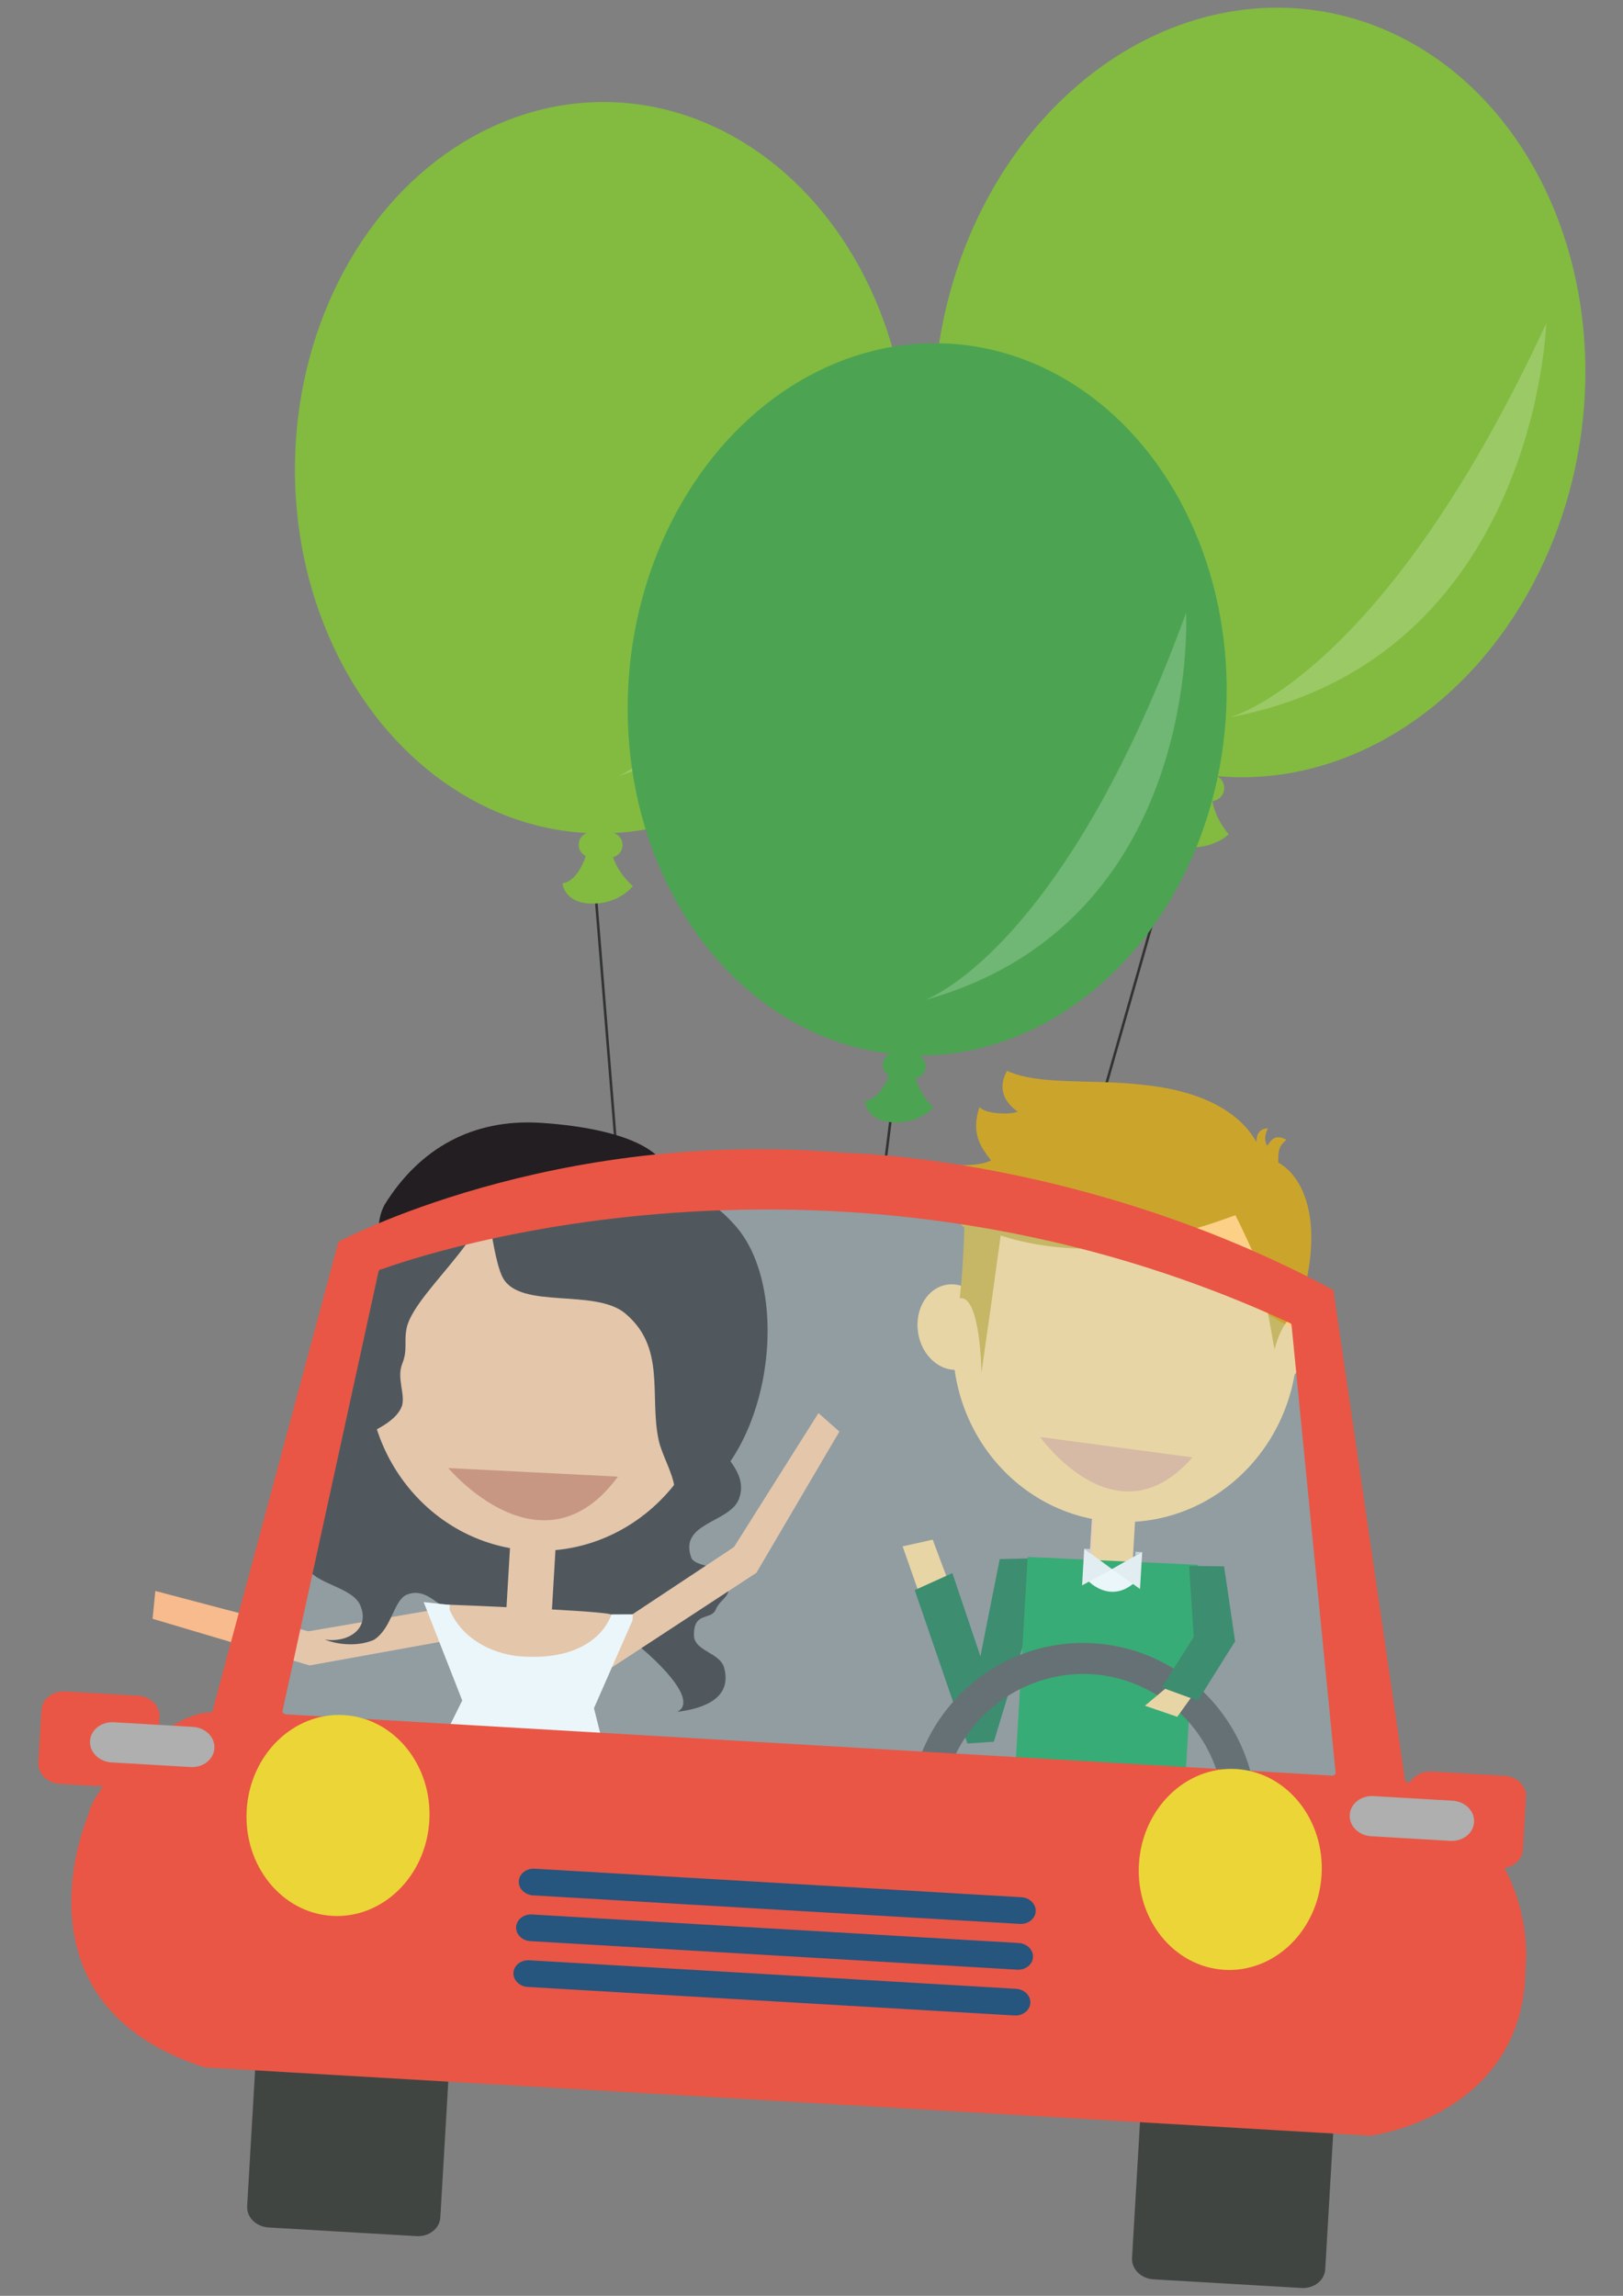 <svg xmlns="http://www.w3.org/2000/svg" xmlns:xlink="http://www.w3.org/1999/xlink" id="Livello_1" x="0px" y="0px" viewBox="0 0 595.276 841.89" style="enable-background:new 0 0 595.276 841.89;" xml:space="preserve"><rect x="0" y="0" width="595.276" height="841.89" fill="#808080" stroke="none"/><style type="text/css">	.st0{fill:none;stroke:#323434;stroke-width:0.942;stroke-miterlimit:10;}	.st1{fill:#82BB40;}	.st2{opacity:0.2;fill:#FFFFFF;}	.st3{fill:#4CA452;}	.st4{fill:#F7BB8E;}	.st5{fill:#231E21;}	.st6{fill:#F8EC67;}	.st7{fill:#FCDBB8;}	.st8{fill:#2A59A4;}	.st9{fill:#F49930;}	.st10{fill:#CD7856;}	.st11{fill:#FFFFFF;}	.st12{fill:none;stroke:#231E21;stroke-width:1.402;stroke-miterlimit:10;}	.st13{fill:#F59F50;}	.st14{fill:none;stroke:#231E21;stroke-width:0.701;stroke-miterlimit:10;}	.st15{fill:none;stroke:#231E21;stroke-width:0.89;stroke-miterlimit:10;}	.st16{fill:#FCD086;}	.st17{fill:#2F3789;}	.st18{fill:#F9C8A1;}	.st19{fill:#E2AA86;}	.st20{fill:#09693A;}	.st21{fill:#CBA52B;}	.st22{fill:#029543;}	.st23{fill:#F2F2F2;}	.st24{fill:#CFCDCB;}	.st25{fill:#414542;}	.st26{fill:#414142;}	.st27{opacity:0.3;fill:#B9E0EC;}	.st28{fill:#E95645;}	.st29{fill:#AEAFAE;}	.st30{fill:#EBD537;}	.st31{fill:#26557E;}	.st32{fill:#F18623;}	.st33{fill:#FBC209;}	.st34{opacity:0.25;fill:#F7DF53;}	.st35{fill:#967AB6;}	.st36{fill:#F4FAFE;}	.st37{fill:#E83E40;}	.st38{fill:#EF9A4B;}	.st39{fill:#A51916;}	.st40{fill:#DD7D2C;}	.st41{fill:#15A884;}	.st42{fill:#A9D2A0;}	.st43{fill:#8D6BAC;}	.st44{fill:#82B378;}	.st45{fill:#DD8A36;}	.st46{fill:#F4F3F4;}	.st47{fill:url(#SVGID_1_);}	.st48{fill:url(#SVGID_00000107579115255047867700000015556500644474038939_);}	.st49{fill:url(#SVGID_00000106118395888735364370000011285286554287105210_);}	.st50{fill:#95BEE6;}	.st51{fill:#4672B7;}	.st52{fill:#5781C1;}	.st53{fill:#7BA6D9;}	.st54{fill:#395A89;}	.st55{fill:#4773B2;}	.st56{fill:#5886C5;}	.st57{fill:#DEDEDE;}	.st58{fill:#E0665B;}	.st59{fill:#C0D2EE;}	.st60{fill:url(#SVGID_00000166669916766369149910000010297365144976867717_);}	.st61{fill:url(#SVGID_00000049196384121111408710000000876708955522254777_);}	.st62{fill:url(#SVGID_00000179607696709129989060000010859808199564105656_);}	.st63{fill:url(#SVGID_00000045579244613293637330000002006087501190311559_);}	.st64{fill:url(#SVGID_00000176757968343397167420000007872703524031939490_);}	.st65{fill:url(#SVGID_00000162324360461678771450000011181936660616903816_);}	.st66{fill:url(#SVGID_00000080916542467900267930000001464614144679863449_);}	.st67{fill:#5988C6;}	.st68{fill:#EBEBEB;}	.st69{fill:none;stroke:#C8C7C7;stroke-miterlimit:10;}	.st70{fill:#C8C7C7;}	.st71{fill:#DBDBDB;}	.st72{fill:url(#SVGID_00000004513703152093797370000003946044724847855517_);}	.st73{fill:url(#SVGID_00000076580156607982022610000007176148990511271561_);}	.st74{fill:url(#SVGID_00000112610356928297481860000015041871974856558224_);}	.st75{fill:url(#SVGID_00000145771608640693751290000001631169927568854681_);}	.st76{fill:url(#SVGID_00000081617579392727119130000009558051446961433472_);}	.st77{fill:url(#SVGID_00000155139620326077028090000015454333524725941159_);}	.st78{fill:url(#SVGID_00000160877433547395633430000004961228705048536211_);}	.st79{fill:url(#SVGID_00000028311886938549713000000000700398129588498595_);}	.st80{fill:url(#SVGID_00000093154984150797487770000000612465964379494810_);}	.st81{fill:url(#SVGID_00000075875620079092283110000014310062759670954130_);}	.st82{fill:#2DB5B4;}	.st83{fill:#008480;}	.st84{fill:#1AAF92;}	.st85{fill:url(#SVGID_00000105416449386221060170000009820495969599037581_);}	.st86{fill:#B6DAE5;}	.st87{fill:#6192A6;}	.st88{fill:#81ACBA;}	.st89{fill:#E7F4F7;}	.st90{fill:#FCFDFE;}	.st91{opacity:0.6;}	.st92{fill:#FFFDFE;}	.st93{fill:#458092;}	.st94{fill:#404542;}	.st95{fill:#EA5443;}	.st96{fill:#B7E0EE;}	.st97{fill:#EBD535;}	.st98{fill:#ED9E25;}	.st99{fill:#AEAEAF;}	.st100{fill:#BABBBA;}	.st101{fill:#A0C636;}	.st102{fill:#84AE28;}	.st103{fill:#734D30;}	.st104{fill:#8B6442;}	.st105{fill:#439639;}	.st106{opacity:0.5;}	.st107{fill:#2A612B;}	.st108{fill:#70B63F;}	.st109{fill:none;stroke:#B63332;stroke-width:2;stroke-miterlimit:10;}	.st110{fill:#B63332;}	.st111{fill:#E62138;}	.st112{fill:#BED688;}	.st113{fill-rule:evenodd;clip-rule:evenodd;fill:#4F7045;}	.st114{fill-rule:evenodd;clip-rule:evenodd;fill:#274C34;}	.st115{fill:#6AA65B;}	.st116{fill:#1E1F1D;}	.st117{fill:#FBD0A9;}	.st118{fill:#D8986E;}	.st119{fill:#F7F8F9;}	.st120{fill:#2B2624;}	.st121{fill:#FBD282;}	.st122{fill:#484844;}	.st123{fill:#826FAF;}	.st124{fill:#964517;}	.st125{fill:#AA4D1E;}	.st126{fill:#EBEBED;}	.st127{fill:#CA9E6B;}	.st128{fill:#FAEB59;}	.st129{fill:#F49917;}	.st130{fill:#FEE2BD;}	.st131{fill:#A81C29;}	.st132{fill:#CFA70D;}	.st133{fill:#4A2C1F;}	.st134{fill:#ECD416;}	.st135{fill:#E99B05;}	.st136{fill:#E84738;}	.st137{fill:#B7B4B2;}	.st138{fill:#DADAD9;}	.st139{fill:#79A0B1;}	.st140{opacity:0.5;fill:#DADAD9;}	.st141{opacity:0.15;fill:#7799B3;}	.st142{fill:#A8CFE2;}	.st143{fill:#67AED8;}	.st144{fill:#64ACDE;}	.st145{fill:#C9BFC6;}	.st146{fill:#A33622;}	.st147{fill:#942C20;}	.st148{fill:#FBDBB6;}	.st149{fill:#D59471;}	.st150{fill:#FCF0F5;}	.st151{fill:#A7232E;}	.st152{fill:#D265A3;}	.st153{fill:#F4992E;}	.st154{fill:#F4992B;}	.st155{fill:#F6EB66;}	.st156{fill:#0A5B79;}	.st157{fill:#06708C;}	.st158{fill:#343434;}	.st159{fill:#AAAFD2;}	.st160{fill:#CBDAF1;}	.st161{opacity:0.2;fill:#CBDAF1;}	.st162{fill:#DFF1FC;}	.st163{fill:#FAEC5E;}	.st164{fill:#F59A1A;}	.st165{fill:#EDC290;}	.st166{fill:#DA986E;}	.st167{fill:#AA1F2A;}	.st168{fill:#632F15;}	.st169{fill:#FAD283;}	.st170{fill:#8170B0;}	.st171{fill:#2C2725;}	.st172{fill:#AA8012;}	.st173{fill:#F8F9FA;}	.st174{fill:#CFA710;}	.st175{fill:#494945;}	.st176{fill:#1F1F1D;}	.st177{fill:#FBD0AA;}	.st178{fill:#9A9790;}	.st179{fill:#EED600;}	.st180{fill:#494B45;}	.st181{fill:#B7B5B3;}	.st182{opacity:0.28;fill:#4AB2CC;}	.st183{fill:#FEE3C1;}	.st184{fill:#A71927;}	.st185{fill:#045D92;}	.st186{fill:#EDECEE;}	.st187{fill:#474746;}	.st188{fill:#CBA06D;}	.st189{fill:#2C65AC;}	.st190{fill:#FCED59;}	.st191{fill:#F59A15;}	.st192{fill:#DA9A70;}	.st193{fill:#D0A809;}	.st194{fill:#DF221B;}	.st195{fill:#203466;}	.st196{fill:#F7ECED;}	.st197{fill:none;stroke:#343434;stroke-width:4.27;stroke-miterlimit:10;}	.st198{fill:#623016;}	.st199{fill:#FBED5C;}	.st200{fill:#234E9A;}	.st201{fill:#B8B6B6;}	.st202{fill:#EDEBED;}	.st203{fill:#DA9A6F;}	.st204{fill:#A71B28;}	.st205{fill:none;stroke:#2B2624;stroke-width:1.095;stroke-miterlimit:10;}	.st206{fill:#F5A049;}	.st207{fill:none;stroke:#2B2624;stroke-width:0.547;stroke-miterlimit:10;}	.st208{fill:none;stroke:#2B2624;stroke-width:0.694;stroke-miterlimit:10;}	.st209{fill:#222323;}	.st210{fill:#E3F3F9;}	.st211{fill:#197BB8;}	.st212{fill:#28A366;}	.st213{fill:#E85645;}	.st214{fill:#737171;}	.st215{fill:#020203;}	.st216{fill:#F2979A;}	.st217{fill:#F9B02F;}	.st218{clip-path:url(#SVGID_00000152247621760937996110000016420538654406145197_);}	.st219{fill:#E38604;}	.st220{fill:#FAC61C;}	.st221{fill:#F59E17;}	.st222{clip-path:url(#SVGID_00000150788900568184881270000007094519015255203972_);}	.st223{clip-path:url(#SVGID_00000070817222352168349320000007866493719222508199_);}	.st224{clip-path:url(#SVGID_00000065757525308668611730000017106229619663398845_);}	.st225{clip-path:url(#SVGID_00000075869337717013931650000018212503651161117605_);}	.st226{fill:#11843A;}	.st227{fill:#5F3425;}	.st228{fill:url(#SVGID_00000079464978372715943340000015381885281940924604_);}	.st229{fill:url(#SVGID_00000091001078168661887720000010734786547615962536_);}	.st230{fill:url(#SVGID_00000007410092173031335980000002816280457013457821_);}	.st231{fill:url(#SVGID_00000123433635650850234230000010727134480669055661_);}	.st232{fill:url(#SVGID_00000043454723236553487110000005112108955465332380_);}	.st233{fill:url(#SVGID_00000136372407509123778140000003973962653399179184_);}	.st234{fill:url(#SVGID_00000042011789670143278000000011686586267805760917_);}	.st235{fill:url(#SVGID_00000155111985191155326810000001438484334219059890_);}	.st236{fill:url(#SVGID_00000050649039471776832620000001262124472805727379_);}	.st237{opacity:0.25;fill:url(#SVGID_00000047033456195912433200000009399209403498507165_);}	.st238{opacity:0.25;fill:url(#SVGID_00000082332851953685639910000007908252749742731680_);}	.st239{opacity:0.25;fill:url(#SVGID_00000157302793242523864910000002812270281905779844_);}	.st240{fill:url(#SVGID_00000138543268846753559310000010513903623368200599_);}	.st241{opacity:0.25;fill:url(#SVGID_00000176754057378581768570000015483930961825623943_);}	.st242{opacity:0.25;fill:url(#SVGID_00000078029544964971772180000009443666425681571990_);}	.st243{opacity:0.25;fill:url(#SVGID_00000118381020352993708430000016067265369781977219_);}	.st244{fill:url(#SVGID_00000033343884177598689050000011793679799488670136_);}	.st245{opacity:0.25;fill:url(#SVGID_00000161596915054384288010000013296841795671551920_);}	.st246{opacity:0.25;fill:url(#SVGID_00000049192875199136169430000000626743239536890808_);}	.st247{opacity:0.25;fill:url(#SVGID_00000036248311095635920690000015388983827163736999_);}	.st248{fill:#E94C27;}	.st249{fill:#567989;}	.st250{fill:#FFE759;}	.st251{fill:#C4D5D6;}	.st252{fill:#37474F;stroke:#FBFBFB;stroke-width:1.481;stroke-linecap:round;stroke-linejoin:round;stroke-miterlimit:10;}	.st253{fill:url(#SVGID_00000116950819784309029430000013252925519114666159_);}	.st254{fill:url(#SVGID_00000069390326752194456410000017452770724825377719_);}	.st255{fill:url(#SVGID_00000003787940648374392350000014876530960975647373_);}	.st256{fill:url(#SVGID_00000070806576705687676930000006999675467533159337_);}	.st257{fill:url(#SVGID_00000018937648936695882480000007422288075589709245_);}	.st258{fill:url(#SVGID_00000036929544102781655290000004140553407373072804_);}	.st259{fill:url(#SVGID_00000000197461505961111610000013992444201553941163_);}	.st260{fill:url(#SVGID_00000070084078860382345940000003804510314068207269_);}	.st261{fill:url(#SVGID_00000117677124465604670280000015508176668668928156_);}	.st262{opacity:0.25;fill:url(#SVGID_00000113336790305623665180000004662235567444319910_);}	.st263{opacity:0.25;fill:url(#SVGID_00000172428964205896957770000000481267969461379470_);}	.st264{opacity:0.25;fill:url(#SVGID_00000152946546050863990380000013970043086167647145_);}	.st265{fill:url(#SVGID_00000158720103335622934220000000514110150789279645_);}	.st266{opacity:0.25;fill:url(#SVGID_00000002373441173774846800000013605902025581062038_);}	.st267{opacity:0.25;fill:url(#SVGID_00000098218081925400991880000005209296816613675411_);}	.st268{opacity:0.25;fill:url(#SVGID_00000164501422316785545380000011843199100520683674_);}	.st269{fill:url(#SVGID_00000024693218278269168620000012777923336881913219_);}	.st270{opacity:0.25;fill:url(#SVGID_00000018944022083978107050000013967173467255390647_);}	.st271{opacity:0.25;fill:url(#SVGID_00000084521937660201012840000008838562248838423682_);}	.st272{opacity:0.25;fill:url(#SVGID_00000022561165359892679830000001347607028848954554_);}	.st273{fill:url(#SVGID_00000142874014786627643910000003939116295827881377_);}	.st274{fill:url(#SVGID_00000011716598135492690320000011736086803534909330_);}	.st275{fill:url(#SVGID_00000068655156284787714030000010305829338963313580_);}	.st276{opacity:0.25;fill:url(#SVGID_00000057852656008872740610000008947362977486909574_);}	.st277{opacity:0.25;fill:url(#SVGID_00000134942656258479325780000000340110325263010219_);}	.st278{opacity:0.25;fill:url(#SVGID_00000047764040388667787440000001902076957921075856_);}	.st279{fill:#FCE1E1;}	.st280{fill:#2EA05D;}	.st281{fill:#77B770;}	.st282{fill:#3F4142;}	.st283{fill:#FDDDB8;}	.st284{fill:#C69C6F;}	.st285{fill:#F4992F;}	.st286{fill:#E7E8E9;}	.st287{fill:#A8212E;}	.st288{fill:#D79671;}	.st289{fill:#CCA62B;}	.st290{fill:url(#SVGID_00000182517757700925918830000003520156093414999987_);}	.st291{clip-path:url(#SVGID_00000084490549677210475660000012137769879843651226_);}	.st292{clip-path:url(#SVGID_00000110445001197202007020000004446166521302698685_);}	.st293{clip-path:url(#SVGID_00000168807063127221744570000013921648363990708158_);}	.st294{clip-path:url(#SVGID_00000003081333673927918970000006786586513739411602_);}	.st295{clip-path:url(#SVGID_00000148641164173934408310000007353545967947646347_);}	.st296{fill:url(#SVGID_00000068675558944204314290000011130162377593142403_);}	.st297{fill:url(#SVGID_00000109748698105230038860000010785671785639165861_);}	.st298{fill:url(#SVGID_00000028303494985507893400000015096842468390302082_);}	.st299{fill:url(#SVGID_00000029039308217292454450000010056663272595922816_);}	.st300{fill:url(#SVGID_00000023280270701848264180000000813300595962289824_);}	.st301{fill:url(#SVGID_00000057865782752368968540000016738838983492819609_);}	.st302{fill:url(#SVGID_00000028325905543032745950000017179825499692027821_);}	.st303{fill:url(#SVGID_00000029043635321503333190000007391631713430887298_);}	.st304{fill:url(#SVGID_00000179647283505504126190000005656067724609844910_);}	.st305{opacity:0.25;fill:url(#SVGID_00000155106462144610374420000014031844407332366231_);}	.st306{opacity:0.25;fill:url(#SVGID_00000099629340161016066750000006496161653543673521_);}	.st307{opacity:0.25;fill:url(#SVGID_00000014606077497834527950000015564320444014456504_);}	.st308{fill:url(#SVGID_00000074435945563277675160000003900031706917517479_);}	.st309{opacity:0.25;fill:url(#SVGID_00000004510279007977202810000000521605654898889146_);}	.st310{opacity:0.25;fill:url(#SVGID_00000183220792687668876000000012144711870826677397_);}	.st311{opacity:0.25;fill:url(#SVGID_00000088825798041979083470000003036735323555744687_);}	.st312{fill:url(#SVGID_00000151527958592430205170000016635900324903692941_);}	.st313{opacity:0.25;fill:url(#SVGID_00000007393859273484766080000010543397898022932623_);}	.st314{opacity:0.25;fill:url(#SVGID_00000129198396716514465650000009690857103732650901_);}	.st315{opacity:0.25;fill:url(#SVGID_00000177475340617448950210000017441216739985310875_);}	.st316{fill:url(#SVGID_00000082336972316086981650000013325509406066160550_);}	.st317{fill:url(#SVGID_00000143617756584333296640000014717936929348778918_);}	.st318{fill:url(#SVGID_00000063605520349805656410000005205985300184890500_);}	.st319{fill:url(#SVGID_00000096760255789037852910000015921896235941021856_);}	.st320{fill:url(#SVGID_00000018204149489352642770000003595359218159064489_);}	.st321{fill:url(#SVGID_00000088827958060185188040000007995675137952951214_);}	.st322{fill:url(#SVGID_00000083051038266162328220000017971860883219824525_);}	.st323{fill:url(#SVGID_00000060010565174853371120000015739156515487618491_);}	.st324{fill:url(#SVGID_00000021101605950895639200000006502963458984509341_);}	.st325{opacity:0.25;fill:url(#SVGID_00000120556783025464644450000006766161673739148160_);}	.st326{opacity:0.25;fill:url(#SVGID_00000004539358750583499490000012689870853446870460_);}	.st327{opacity:0.25;fill:url(#SVGID_00000098205158662393440870000002094892195096657341_);}	.st328{fill:url(#SVGID_00000076582535458460875430000015093734150322384305_);}	.st329{opacity:0.25;fill:url(#SVGID_00000072256101198635101610000007648608271513719701_);}	.st330{opacity:0.25;fill:url(#SVGID_00000067932259430373731650000004306942490334069152_);}	.st331{opacity:0.25;fill:url(#SVGID_00000005955893935749534680000006558158042491532214_);}	.st332{fill:url(#SVGID_00000036221096278797643010000004587327450467038358_);}	.st333{opacity:0.25;fill:url(#SVGID_00000079477020341962260470000001788608514215950503_);}	.st334{opacity:0.25;fill:url(#SVGID_00000042014801518933188780000011837150697403179455_);}	.st335{opacity:0.25;fill:url(#SVGID_00000100374617656002918950000010574287454269733548_);}	.st336{fill:url(#SVGID_00000085229678543051153340000013446681345112746401_);}	.st337{fill:url(#SVGID_00000047040189053666594460000011857504433610270878_);}	.st338{fill:url(#SVGID_00000062186924043036635490000010005563971554639795_);}	.st339{opacity:0.25;fill:url(#SVGID_00000075127960908348081630000017989979574381091217_);}	.st340{opacity:0.25;fill:url(#SVGID_00000047044746729389067920000013542160365920122801_);}	.st341{opacity:0.25;fill:url(#SVGID_00000135687942490291288550000014192747251331059083_);}</style><g>	<line class="st0" x1="213.072" y1="261.238" x2="227.306" y2="437.257"></line>	<g>		<g>			<path class="st1" d="M215.577,311.551c0,0-2.661,11.417-9.269,12.365    c0,0,0.522,7.297,10.725,7.441c10.203,0.144,15.086-6.451,15.086-6.451    s-6.384-5.088-8.005-13.233C222.494,303.527,215.577,311.551,215.577,311.551z"></path>							<ellipse transform="matrix(0.014 -1 1 0.014 46.125 389.89)" class="st1" cx="220.779" cy="171.554" rx="134.091" ry="112.583"></ellipse>			<path class="st1" d="M223.675,314.477l-6.893-0.097c-2.529-0.036-4.569-2.134-4.533-4.663    l0,0c0.036-2.529,2.134-4.569,4.663-4.533l6.893,0.097    c2.529,0.036,4.569,2.134,4.533,4.663l0,0    C228.302,312.472,226.204,314.512,223.675,314.477z"></path>		</g>	</g>	<path class="st2" d="M316.178,133.642c0,0,13.144,116.052-89.578,151.107  C226.6,284.749,277.038,264.034,316.178,133.642z"></path>	<line class="st0" x1="466.834" y1="183.516" x2="392.635" y2="443.525"></line>	<g>		<g>			<path class="st1" d="M435.379,289.477c0,0-4.487,11.535-11.536,11.538    c0,0-0.545,7.704,10.097,9.38c10.642,1.676,16.732-4.488,16.732-4.488    s-5.912-6.273-6.388-15.028C443.807,282.124,435.379,289.477,435.379,289.477z"></path>							<ellipse transform="matrix(0.156 -0.988 0.988 0.156 247.74 577.667)" class="st1" cx="461.744" cy="143.932" rx="141.576" ry="118.867"></ellipse>			<path class="st1" d="M443.405,293.745l-7.19-1.132c-2.638-0.415-4.456-2.914-4.041-5.552    l0,0c0.415-2.638,2.913-4.456,5.551-4.041l7.19,1.132    c2.638,0.415,4.457,2.913,4.041,5.551l0,0    C448.541,292.342,446.043,294.16,443.405,293.745z"></path>		</g>	</g>	<path class="st2" d="M567.122,118.567c0,0-3.611,123.261-116.215,144.544  C450.906,263.111,506.72,249,567.122,118.567z"></path>	<line class="st0" x1="336.742" y1="329.913" x2="322.996" y2="439.82"></line>	<g>		<g>			<path class="st3" d="M326.963,392.178c0,0-3.24,10.961-9.726,11.507    c0,0,0.092,7.132,10.014,7.853c9.922,0.722,15.051-5.42,15.051-5.42    s-5.924-5.317-7.037-13.337C334.153,384.762,326.963,392.178,326.963,392.178z"></path>							<ellipse transform="matrix(0.073 -0.997 0.997 0.073 59.804 576.735)" class="st3" cx="340.005" cy="256.212" rx="130.738" ry="109.768"></ellipse>			<path class="st3" d="M334.678,395.487l-6.704-0.488c-2.46-0.179-4.325-2.338-4.146-4.797    l0,0c0.179-2.46,2.337-4.325,4.797-4.147l6.704,0.488    c2.46,0.179,4.326,2.338,4.147,4.797l0,0    C339.296,393.8,337.138,395.666,334.678,395.487z"></path>		</g>	</g>	<path class="st2" d="M435.021,224.747c0,0,6.179,113.706-95.801,141.972  C339.22,366.719,389.493,349.431,435.021,224.747z"></path>	<g>		<g id="XMLID_7415_">			<polygon id="XMLID_11396_" class="st4" points="55.968,593.625 56.972,583.423 113.117,598.215     167.553,588.87 169.112,600.689 113.554,610.733    "></polygon>			<g id="XMLID_11394_">				<path class="st5" d="M244.027,440.612c10.418-23.761-32.659-28.091-46.155-28.882     c-24.291-1.424-43.87,9.165-56.831,30.072     c-5.08,9.633,0.639,19.899-2.376,25.137     c-4.972,7.837-20.29,2.409-17.694,19.712c1.43,6.404,8.067,5.908,8.598,12.255     c1.274,9.105-4.02,6.99-8.783,11.226c-11.535,11.965-14.338,13.601-4.333,27.728     c8.364,11.326,1.015,11.01-2.814,15.297c-7.003,7.84-7.66,9.371-1.147,21.488     c3.229,6.509,17.623,7.353,19.902,14.707     c3.123,8.309-5.291,13.231-13.336,11.859c5.294,2.115,12.492,2.537,18.047,0.153     c6.562-4.131,7.142-14.027,11.8-16.46c7.407-3.176,11.482,4.283,17.678,6.451     c7.884,4.072,9.633,5.08,19.582,4.758     c13.598-1.008,29.157-4.612,41.383,2.425     c7.834,4.974,30.171,24.339,20.86,29.209     c10-1.219,20.16-5.139,17.195-16.143     c-1.483-5.507-10.48-6.034-11.063-11.484     c-0.375-9.048,5.766-5.983,7.776-9.475c2.115-5.291,7.515-4.975,3.439-12.435     c-1.535-4.605-10.64-3.333-12.228-7.037     c-4.659-12.914,14.288-12.704,17.514-21.545     c4.283-11.485-10.641-18.675-12.762-28.73     c-2.01-11.858,5.765-21.333,8.144-31.124     c2.537-12.487,2.114-20.64-7.308-29.318     c-6.831-6.721-22.919-9.469-14.877-23.443"></path>			</g>			<polyline id="XMLID_11392_" class="st7" points="188.586,684.46 200.14,679.281 211.026,685.775    "></polyline>			<polyline id="XMLID_11391_" class="st7" points="180.184,683.967 169.314,677.474 157.749,682.653        "></polyline>			<path id="XMLID_11390_" class="st8" d="M162.277,742.126l-3.334-0.626l-9.292-4.709    l-3.604-7.11l11.093-78.249l64.862,6.871l0.947,50.612l-0.442,27.274    C222.507,736.189,201.745,754.265,162.277,742.126z"></path>			<path id="XMLID_11026_" class="st4" d="M135.071,499.269    c-2.124,36.239,24.476,67.272,59.409,69.319s64.975-25.667,67.099-61.906    c2.125-36.256-24.475-67.289-59.408-69.336    C167.238,435.3,137.195,463.014,135.071,499.269z"></path>			<path id="XMLID_11025_" class="st10" d="M226.648,541.494l-62.235-3.153    C164.413,538.34,198.785,579.269,226.648,541.494z"></path>							<rect id="XMLID_11024_" x="181.448" y="571.069" transform="matrix(0.059 -0.998 0.998 0.059 -395.052 739.953)" class="st4" width="26.638" height="16.696"></rect>			<path id="XMLID_11023_" class="st4" d="M224.219,592.168c0.407-1.412-60.232-3.744-60.232-3.744    s3.896,21.815,26.005,24.959C189.993,613.383,217.224,616.372,224.219,592.168z"></path>			<polygon id="XMLID_11022_" class="st4" points="307.868,524.962 300.184,518.19 269.212,567.309     221.882,598.662 223.037,612.36 277.437,576.75    "></polygon>			<path id="XMLID_11021_" class="st11" d="M232.123,591.992l-7.894,0.011    c0,0-4.758,17.758-33.883,15.355c0,0-18.514-1.085-25.476-17.1l0.101-1.728    l-9.581-1.035l14.146,36.084l-16.992,34.268l8.336,0.489l6.645-2.387    l17.995,2.092l5.093,0.294l4.164,0.249l15.333-0.139l16.732,3.757l-8.994-35.791    l14.145-32.218"></path>			<g id="XMLID_11019_">				<path class="st5" d="M177.377,437.718c2.107,7.344,3.921,25.507,7.202,31.119     c6.568,11.218,33.185,3.75,44.404,12.535c15.51,12.645,9.059,30.318,12.607,46.777     c2.118,10.055,15.619,26.192-7.034,27.575     c45.197-0.962,59.681-78.655,35.12-106.276     c-11.01-12.381-12.226-7.037-24.929-5.976     c-14.499,0.955-15.083-4.494-23.5-14.918     c-15.194-18.042-37.313-10.312-46.465,7.208"></path>			</g>			<g id="XMLID_10519_">				<path class="st5" d="M174.782,435.761c12.418,11.558-22.008,36.63-25.55,50.868     c-1.216,5.344,0.425,8.15-1.69,13.437     c-2.116,5.296,1.105,10.9-0.061,15.347     c-3.278,9.739-24.171,13.025-32.848,22.447     c12.589-29.954,6.808-85.364,53.484-96.17"></path>			</g>							<rect id="XMLID_10518_" x="189.367" y="684.839" transform="matrix(0.059 -0.998 0.998 0.059 -518.276 854.642)" class="st12" width="9.183" height="34.502"></rect>			<line id="XMLID_10517_" class="st13" x1="235.047" y1="705.27" x2="154.392" y2="700.543"></line>			<path id="XMLID_10509_" class="st14" d="M233.726,727.816c0,0-44.263,9.84-80.772-2.729"></path>							<rect id="XMLID_10508_" x="191.345" y="728.255" transform="matrix(0.059 -0.998 0.998 0.059 -549.929 882.42)" class="st15" width="3.028" height="9.011"></rect>			<polyline id="XMLID_10507_" class="st16" points="404.191,648.09 414.466,643.486 424.142,649.259        "></polyline>			<polyline id="XMLID_10506_" class="st16" points="396.721,647.652 387.058,641.88 376.77,646.483        "></polyline>			<g id="XMLID_10502_">				<polyline id="XMLID_10505_" class="st17" points="403.222,648.463 415.389,643.962 426.972,649.855          "></polyline>				<polyline id="XMLID_10504_" class="st17" points="397.068,648.102 385.51,642.211 374.109,643.33          "></polyline>				<polygon id="XMLID_10503_" class="st17" points="374.041,649.332 426.943,650.105 427.478,641.213      374.426,637.919     "></polygon>			</g>							<rect id="XMLID_10500_" x="396.264" y="560.126" transform="matrix(0.059 -0.998 0.998 0.059 -183.191 940.978)" class="st18" width="22.018" height="14.967"></rect>							<rect id="XMLID_10499_" x="394.064" y="558.142" transform="matrix(0.059 -0.998 0.998 0.059 -180.731 938.919)" class="st18" width="26.694" height="14.267"></rect>			<path id="XMLID_10498_" class="st16" d="M435.011,574.749    c0.363-1.28-53.615-3.142-53.615-3.142s2.64,19.493,22.645,22.336    C404.041,593.944,428.681,596.65,435.011,574.749z"></path>			<path id="XMLID_10484_" class="st16" d="M454.922,493.31    c-0.22,7.862,4.935,14.378,11.519,14.561    c6.589,0.179,12.091-6.044,12.306-13.907c0.217-7.863-4.945-14.38-11.524-14.557    C460.636,479.223,455.131,485.45,454.922,493.31z"></path>			<path id="XMLID_10483_" class="st16" d="M336.709,488.58c1.274,8.598,8.137,14.699,15.335,13.638    c7.207-1.065,12.008-8.896,10.731-17.494    c-1.265-8.598-8.135-14.699-15.332-13.638    C340.238,472.146,335.442,479.982,336.709,488.58z"></path>			<path id="XMLID_10482_" class="st16" d="M349.608,488.942    c-2.117,36.127,24.4,67.065,59.218,69.105    c34.825,2.041,64.775-25.589,66.892-61.715    c2.117-36.131-24.4-67.072-59.225-69.113    C381.676,425.179,351.726,452.81,349.608,488.942z"></path>			<path id="XMLID_10481_" class="st19" d="M437.378,534.42l-55.881-7.466    C381.497,526.954,409.443,566.411,437.378,534.42z"></path>							<rect id="XMLID_10480_" x="397.206" y="560.006" transform="matrix(0.059 -0.998 0.998 0.059 -182.347 941.765)" class="st16" width="21.812" height="15.099"></rect>			<polygon id="XMLID_10479_" class="st16" points="331.062,567.068 355.043,635.416 364.75,634.759     381.257,573.978 366.757,580.684 358.972,609.694 342.082,564.599    "></polygon>			<polygon id="XMLID_10478_" class="st20" points="335.495,583.099 354.812,639.362 364.518,638.706     384.971,571.321 366.679,571.72 359.597,607.364 349.303,576.87    "></polygon>			<g id="XMLID_10476_">				<path class="st21" d="M363.498,425.543c-3.728-4.902-7.473-9.735-4.263-19.575     c2.684,2.885,12.257,2.706,14.019,1.655c-3.705-2.568-7.997-7.581-3.888-14.926     c11.705,5.36,30.937,2.987,48.989,5.034     c18.074,1.66,34.967,7.739,42.486,21.072     c-0.006-3.418,1.473-4.861,4.176-5.074c-1.258,3.002-1.337,4.314-0.232,6.456     c1.77-2.616,3.027-4.248,7.035-2.24c-2.749,2.396-3.032,3.75-2.986,8.375     c7.462,4.087,15.806,17.019,10.366,43.132     c-4.08,16.793-4.141,12.694-4.133,12.62     c-0,0.016-4.633,1.371-7.599,12.794     c-0.004,0.076-3.844-21.124-4.659-26.505     c-0.815-5.181-9.667-22.665-9.674-22.734c0.043-0.184-22.602,9.181-49.342,11.997     c-7.134,0.689-22.47,0.167-36.765-4.559     c-2.342,17.133-4.69,33.938-7.063,50.328     c0.005,0.016-0.318-28.61-7.979-27.309c0,0.003,1.21-9.191,1.716-25.882     c-7.978-6.999-8.419-16.736-6.939-23.656     C348.784,427.487,358.9,427.893,363.498,425.543z"></path>			</g>			<polygon id="XMLID_10475_" class="st22" points="371.93,656.391 434.32,660.047 439.373,573.824     376.938,570.951    "></polygon>			<g id="XMLID_10468_">				<path id="XMLID_10474_" class="st11" d="M399.24,579.825c0,0,7.698,8.204,16.578,0.794     l-7.984-5.35L399.24,579.825z"></path>				<g id="XMLID_10469_">					<polygon id="XMLID_10473_" class="st23" points="397.665,567.927 396.877,581.373 407.841,575.404            "></polygon>					<polygon id="XMLID_10472_" class="st23" points="418.925,569.103 418.129,582.691 407.829,575.404            "></polygon>					<polygon id="XMLID_10471_" class="st24" points="397.665,567.927 399.928,568.06 399.842,569.527            "></polygon>					<polygon id="XMLID_10470_" class="st24" points="418.762,569.164 416.497,569.031 416.411,570.498            "></polygon>				</g>			</g>			<g id="XMLID_10465_">				<path id="XMLID_10467_" class="st25" d="M161.504,813.161     c-0.237,4.049-4.142,7.115-8.728,6.846l-54.262-3.18     c-4.582-0.268-8.109-3.77-7.872-7.819l4.317-73.663     c0.237-4.048,4.149-7.115,8.731-6.846l54.262,3.18     c4.586,0.269,8.105,3.771,7.868,7.819L161.504,813.161z"></path>				<path id="XMLID_10466_" class="st25" d="M486.063,832.181c-0.237,4.049-4.142,7.115-8.728,6.846     l-54.261-3.18c-4.582-0.268-8.109-3.77-7.872-7.819l4.317-73.663     c0.237-4.048,4.149-7.115,8.731-6.846l54.261,3.18     c4.586,0.269,8.106,3.771,7.869,7.819L486.063,832.181z"></path>			</g>			<g id="XMLID_10456_">				<path id="XMLID_10464_" class="st11" d="M405.594,700.354c0.003,0.937,0.006,1.875,0.009,2.812     c-0.464,2.179-0.927,4.358-1.391,6.537c-6.274-0.816-12.762,0.31-18.86-2.091     c-0.236-1.573-0.471-3.147-0.706-4.72c0.142-0.948,0.285-1.896,0.427-2.844     c0.684-0.625,1.305-1.526,2.262-1.542     C393.489,698.41,399.721,697.65,405.594,700.354z"></path>				<path id="XMLID_10459_" class="st26" d="M400.94,602.602     c-35.128-2.059-65.287,24.969-67.362,60.369     c-2.074,35.399,24.721,65.765,59.849,67.824     c35.128,2.059,65.287-24.969,67.362-60.369     C462.864,635.026,436.068,604.66,400.94,602.602z M385.352,707.612     c-3.362,6.894-5.136,7.538-11.972,3.857     c-13.907-7.489-22.716-19-26.527-34.301     c-0.695-2.791-1.186-5.769,2.831-6.695c0.243-0.118,0.487-0.187,0.733-0.238     c2.249-0.627,4.592-0.068,6.866-0.37c3.334-3.079,6.956-1.389,10.515-0.638     c2.116,0.259,3.32,1.704,4.182,3.438c3.027,6.087,7.309,11.33,11.128,16.891     c2.216,3.226,4.257,6.695,3.226,10.967c-0.084,0.76-0.34,1.395-0.844,1.854     c0.031,0.024,0.064,0.043,0.095,0.067     C386.81,704.226,386.79,705.952,385.352,707.612z M373.651,652.297     c-2.189,0.71-4.576,1.573-6.669-0.447c-1.089,0.114-2.179,0.229-3.268,0.343     c-0.264,0.462-0.518,0.93-0.736,1.419c-2.101,1.836-4.287,2.258-6.606,0.397     c-6.572,0.272-8.538-5.258-5.795-10.85     c9.23-18.817,29.056-30.528,49.975-29.213     c20.692,1.3,38.956,15.319,45.556,34.967c2.199,6.546,0.173,9.597-6.623,9.977     c-2.544,1.568-4.647,0.873-6.473-1.249c-0.133-0.445-0.281-0.875-0.423-1.311     c-1.428-0.332-2.857-0.664-4.285-0.996c-2.182,1.311-4.272,0.537-6.312-0.348     C406.206,648.135,390.127,646.955,373.651,652.297z M412.01,715.111     c-4.879,1.557-6.258-2.076-7.798-5.408c-2.063-2.357-1.807-4.658,0.148-6.924     c0.162-0.117,0.334-0.206,0.502-0.306c-0.375-0.55-0.493-1.228-0.568-1.928     c-0.075-5.816,3.974-9.442,7.472-13.111c3.387-3.552,6.553-7.219,9.318-11.246     c1.3-1.892,2.758-3.447,5.227-3.609c3.652-0.311,7.458-1.461,10.402,1.956     c2.238,0.557,4.658,0.221,6.776,1.372c3.289,0.748,3.85,3.045,2.883,5.749     C440.385,698.394,429.024,709.682,412.01,715.111z"></path>				<path id="XMLID_10458_" class="st26" d="M366.982,651.849     c20.941-7.648,41.4-6.805,61.322,3.483     c1.978,6.715-1.516,12.564-2.963,18.737     c-4.195,6.585-9.377,12.341-14.802,17.921c-2.28,2.346-3.991,5.165-4.945,8.363     c-6.865,1.508-13.68-0.322-20.522-0.306     c-0.752-4.087-2.419-7.798-5.003-11.012     c-4.532-5.637-8.429-11.65-11.461-18.219     C366.945,664.591,365.881,658.313,366.982,651.849z"></path>				<path id="XMLID_10457_" class="st26" d="M396.655,673.251     c-3.748-0.258-6.996-3.937-6.784-7.683c0.216-3.82,3.709-6.911,7.627-6.749     c4.225,0.174,7.333,3.652,6.98,7.811     C404.162,670.33,400.406,673.51,396.655,673.251z"></path>			</g>			<polygon id="XMLID_10455_" class="st16" points="431.803,629.564 419.927,625.498 439.23,609.379     438.532,587.477 448.603,591.607 451.232,602.419    "></polygon>			<polygon id="XMLID_10454_" class="st20" points="439.344,623.648 426.058,618.818 437.82,600.328     436.151,574.237 448.96,574.386 453.005,601.871    "></polygon>			<g id="XMLID_7416_">				<path id="XMLID_10453_" class="st27" d="M137.537,464.445c0,0,187.083-68.61,337.226,23.217     l22.718,166.38L99.678,633.508L137.537,464.445z"></path>				<g id="XMLID_7417_">					<path id="XMLID_10450_" class="st28" d="M559.517,721.665c0,0,5.584-41.526-36.913-66.205      c0,0-0.986-0.771-5.139-1.773l-1.556-0.164l-0.159-0.792l-0.069,0.751      c0.007,0.007,0.015,0.012,0.022,0.019l-0.023-0.002l0.001-0.016      c-0.017-0.016-0.037-0.029-0.052-0.045l-0.191-0.309      c-0.035-0.079-0.089-0.151-0.102-0.237l-26.285-179.815      c-91.51-49.303-179.654-50.317-179.654-50.317      c-107.425-9.304-185.288,32.634-185.288,32.634L77.978,627.261      c-0.089,0.333-0.314,0.763-0.702,0.743      c-13.11-0.666-42.403,24.272-45.022,37.864c0,0-29.903,68.84,42.751,92.25      l428.007,25.082l0.179-0.063l0.225-0.097      C503.416,783.041,559.159,775.723,559.517,721.665z M488.525,651.136l-383.709-22.486      c-0.766-0.045-1.321-0.678-1.175-1.342l35.18-160.995      c0.118-0.541,0.667-0.918,1.291-0.888c0,0,159.187-60.572,333.029,19.761      c0.322,0.149,0.539,0.434,0.57,0.753l16.138,164.002      C489.916,650.617,489.292,651.181,488.525,651.136z"></path>					<g id="XMLID_10445_">						<path id="XMLID_10449_" class="st28" d="M57.396,648.888c-0.238,4.054-4.142,7.117-8.732,6.848       l-26.739-1.567c-4.589-0.269-8.109-3.767-7.872-7.821l1.128-19.243       c0.237-4.048,4.142-7.115,8.731-6.846l26.739,1.567       c4.589,0.269,8.109,3.771,7.872,7.819L57.396,648.888z"></path>						<path id="XMLID_10448_" class="st29" d="M78.632,641.139       c-0.237,4.049-4.149,7.116-8.732,6.848l-29.01-1.7       c-4.582-0.269-8.109-3.772-7.872-7.821l0.004-0.063       c0.238-4.054,4.149-7.115,8.731-6.846l29.01,1.7       c4.582,0.269,8.11,3.765,7.872,7.819L78.632,641.139z"></path>						<path id="XMLID_10447_" class="st28" d="M515.223,675.718       c-0.238,4.054,3.286,7.552,7.869,7.821l26.746,1.567       c4.582,0.269,8.494-2.794,8.732-6.848l1.128-19.243       c0.237-4.048-3.29-7.551-7.872-7.819l-26.746-1.567       c-4.583-0.269-8.491,2.799-8.728,6.846L515.223,675.718z"></path>						<path id="XMLID_10446_" class="st29" d="M495.041,665.542       c-0.237,4.049,3.283,7.552,7.869,7.821l29.006,1.7       c4.589,0.269,8.494-2.799,8.731-6.848l0.004-0.063       c0.238-4.054-3.283-7.55-7.872-7.819l-29.006-1.7       c-4.586-0.269-8.49,2.793-8.728,6.846L495.041,665.542z"></path>					</g>					<g id="XMLID_10442_">						<path id="XMLID_10444_" class="st30" d="M157.467,667.708       c-1.192,20.333-17.16,35.937-35.656,34.854       c-18.495-1.084-32.523-18.446-31.332-38.779       c1.191-20.331,17.152-35.936,35.647-34.852       C144.622,630.014,158.659,647.376,157.467,667.708z"></path>						<path id="XMLID_10443_" class="st30" d="M484.726,687.493       c-1.192,20.333-17.156,35.938-35.655,34.854       c-18.495-1.084-32.523-18.446-31.332-38.779       c1.191-20.331,17.152-35.936,35.647-34.852       C471.885,649.8,485.917,667.162,484.726,687.493z"></path>					</g>					<path id="XMLID_10441_" class="st31" d="M379.859,700.941      c-0.158,2.698-2.762,4.745-5.819,4.566l-178.507-10.461      c-3.05-0.179-5.403-2.516-5.245-5.214l0,0c0.158-2.701,2.768-4.743,5.818-4.564      l178.507,10.461C377.671,695.908,380.017,698.24,379.859,700.941L379.859,700.941z"></path>					<path id="XMLID_10440_" class="st31" d="M378.875,717.728      c-0.158,2.703-2.762,4.745-5.819,4.566l-178.507-10.461      c-3.05-0.179-5.404-2.511-5.245-5.214l0,0c0.158-2.697,2.768-4.743,5.818-4.564      l178.507,10.461C376.687,712.694,379.033,715.031,378.875,717.728L378.875,717.728z"></path>					<path id="XMLID_10439_" class="st31" d="M377.891,734.52      c-0.158,2.697-2.762,4.745-5.819,4.566l-178.507-10.461      c-3.05-0.179-5.403-2.517-5.245-5.214l0,0      c0.158-2.703,2.768-4.744,5.818-4.566l178.507,10.461      C375.703,729.485,378.05,731.817,377.891,734.52L377.891,734.52z"></path>				</g>			</g>		</g>	</g></g></svg>